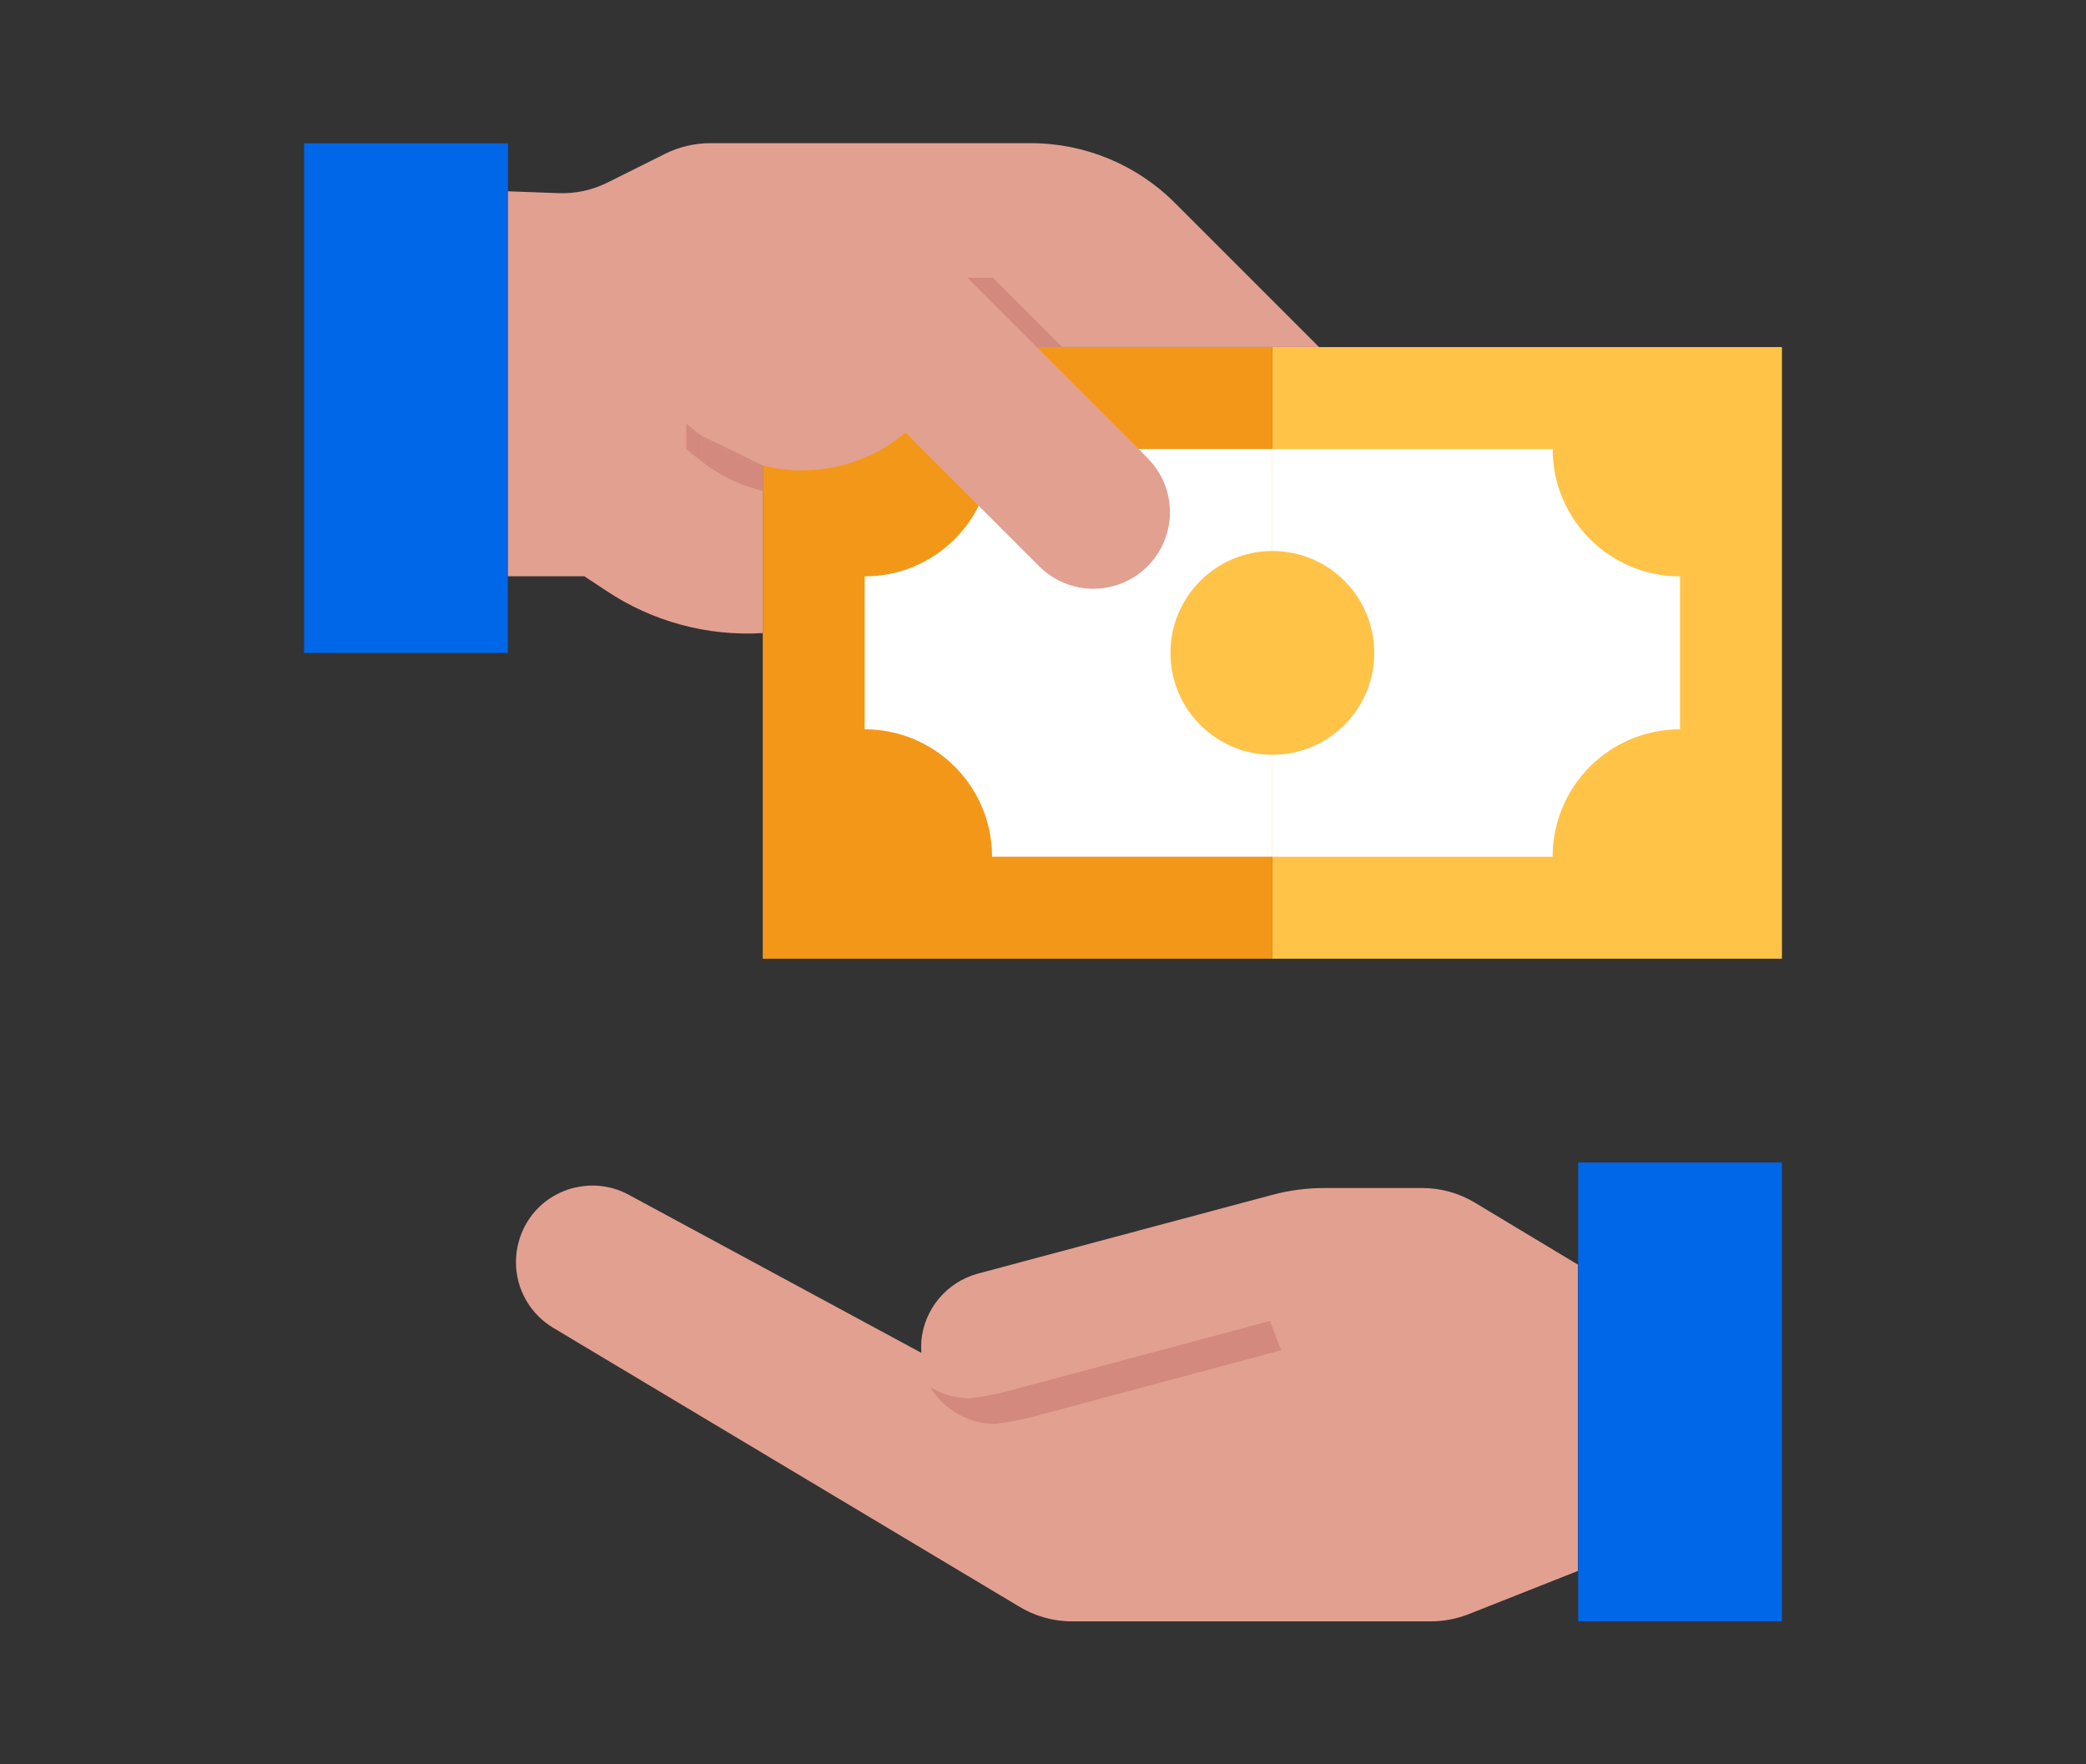 <svg enable-background="new 0 0 179.95 152.2" viewBox="0 0 179.95 152.2" xmlns="http://www.w3.org/2000/svg"><rect x="0" y="0" width="179.95" height="152.2" fill="#333333" stroke="none"/><path d="m127.21 103.73c-1.37-.82-2.93-1.25-4.52-1.25h-8.43c-1.53 0-3.06.2-4.54.6l-14.21 3.8-11.17 2.99c-2.67.73-4.61 3.04-4.86 5.8-.02.34-.02.69 0 1.03l-25.1-13.56c-1.36-.78-2.96-1.05-4.51-.75-.58.1-1.14.29-1.67.55-1.18.57-2.16 1.48-2.81 2.62-.57 1-.88 2.14-.88 3.3-.01 2.35 1.24 4.53 3.28 5.72l40.05 23.96c1.39.86 2.99 1.32 4.63 1.32h30.97c1.11 0 2.2-.21 3.23-.61l9.45-3.74v-26.42z" fill="#e2a091"/><path d="m153.72 139.85v-39.57h-17.58v39.57z" fill="#0067e8"/><path d="m43.82 49.72v-37.36h-17.59v43.96h17.58v-6.6z" fill="#0067e8"/><path d="m109.76 29.94h43.96v52.76h-43.96z" fill="#ffc347"/><path d="m65.8 29.94h43.96v52.76h-43.96z" fill="#f39719"/><path d="m85.58 38.73c0 6.07-4.92 10.99-10.99 10.99v13.19c6.07 0 10.99 4.92 10.99 10.99h24.18v-35.17z" fill="#fff"/><path d="m133.94 38.73h-24.18v35.17h24.18c0-6.07 4.92-10.99 10.99-10.99v-13.19c-6.07 0-10.99-4.92-10.99-10.99z" fill="#fff"/><path d="m118.55 56.32c0 4.86-3.94 8.79-8.79 8.79-4.86 0-8.79-3.94-8.79-8.79s3.94-8.79 8.79-8.79c4.86 0 8.79 3.93 8.79 8.79z" fill="#ffc347"/><path d="m98.22 38.73-8.79-8.79h24.36l-12.44-12.44c-3.3-3.3-7.77-5.15-12.43-5.15h-27.64c-1.36 0-2.71.32-3.93.93l-4.93 2.46c-1.32.66-2.78.98-4.25.92l-4.35-.16v33.21h6.59l1.89 1.25c3.98 2.66 8.72 3.94 13.5 3.65v-14.46c4.32 1.1 8.91.04 12.31-2.84l11.54 11.54c2.58 2.58 6.76 2.58 9.34 0s2.58-6.76 0-9.34z" fill="#e2a091"/><g fill="#d3897d"><path d="m89.43 29.94-5.98-5.98h2.2l5.98 5.98z"/><path d="m60.48 37.57c1.57 1.23 3.38 2.11 5.32 2.58"/><path d="m60.48 37.57-1.28-1.03v2.2l1.28 1.03"/><path d="m60.48 37.57c1.57 1.23 3.38 2.11 5.32 2.58v2.2c-1.94-.47-3.75-1.35-5.32-2.58"/><path d="m86.72 120.06 22.84-6.11.95 2.53-21.59 5.78c-1.01.24-2.03.43-3.06.57-2.3-.01-4.44-1.22-5.63-3.19 1.03.64 2.22.98 3.43.99 1.03-.13 2.05-.32 3.06-.57z"/></g></svg>